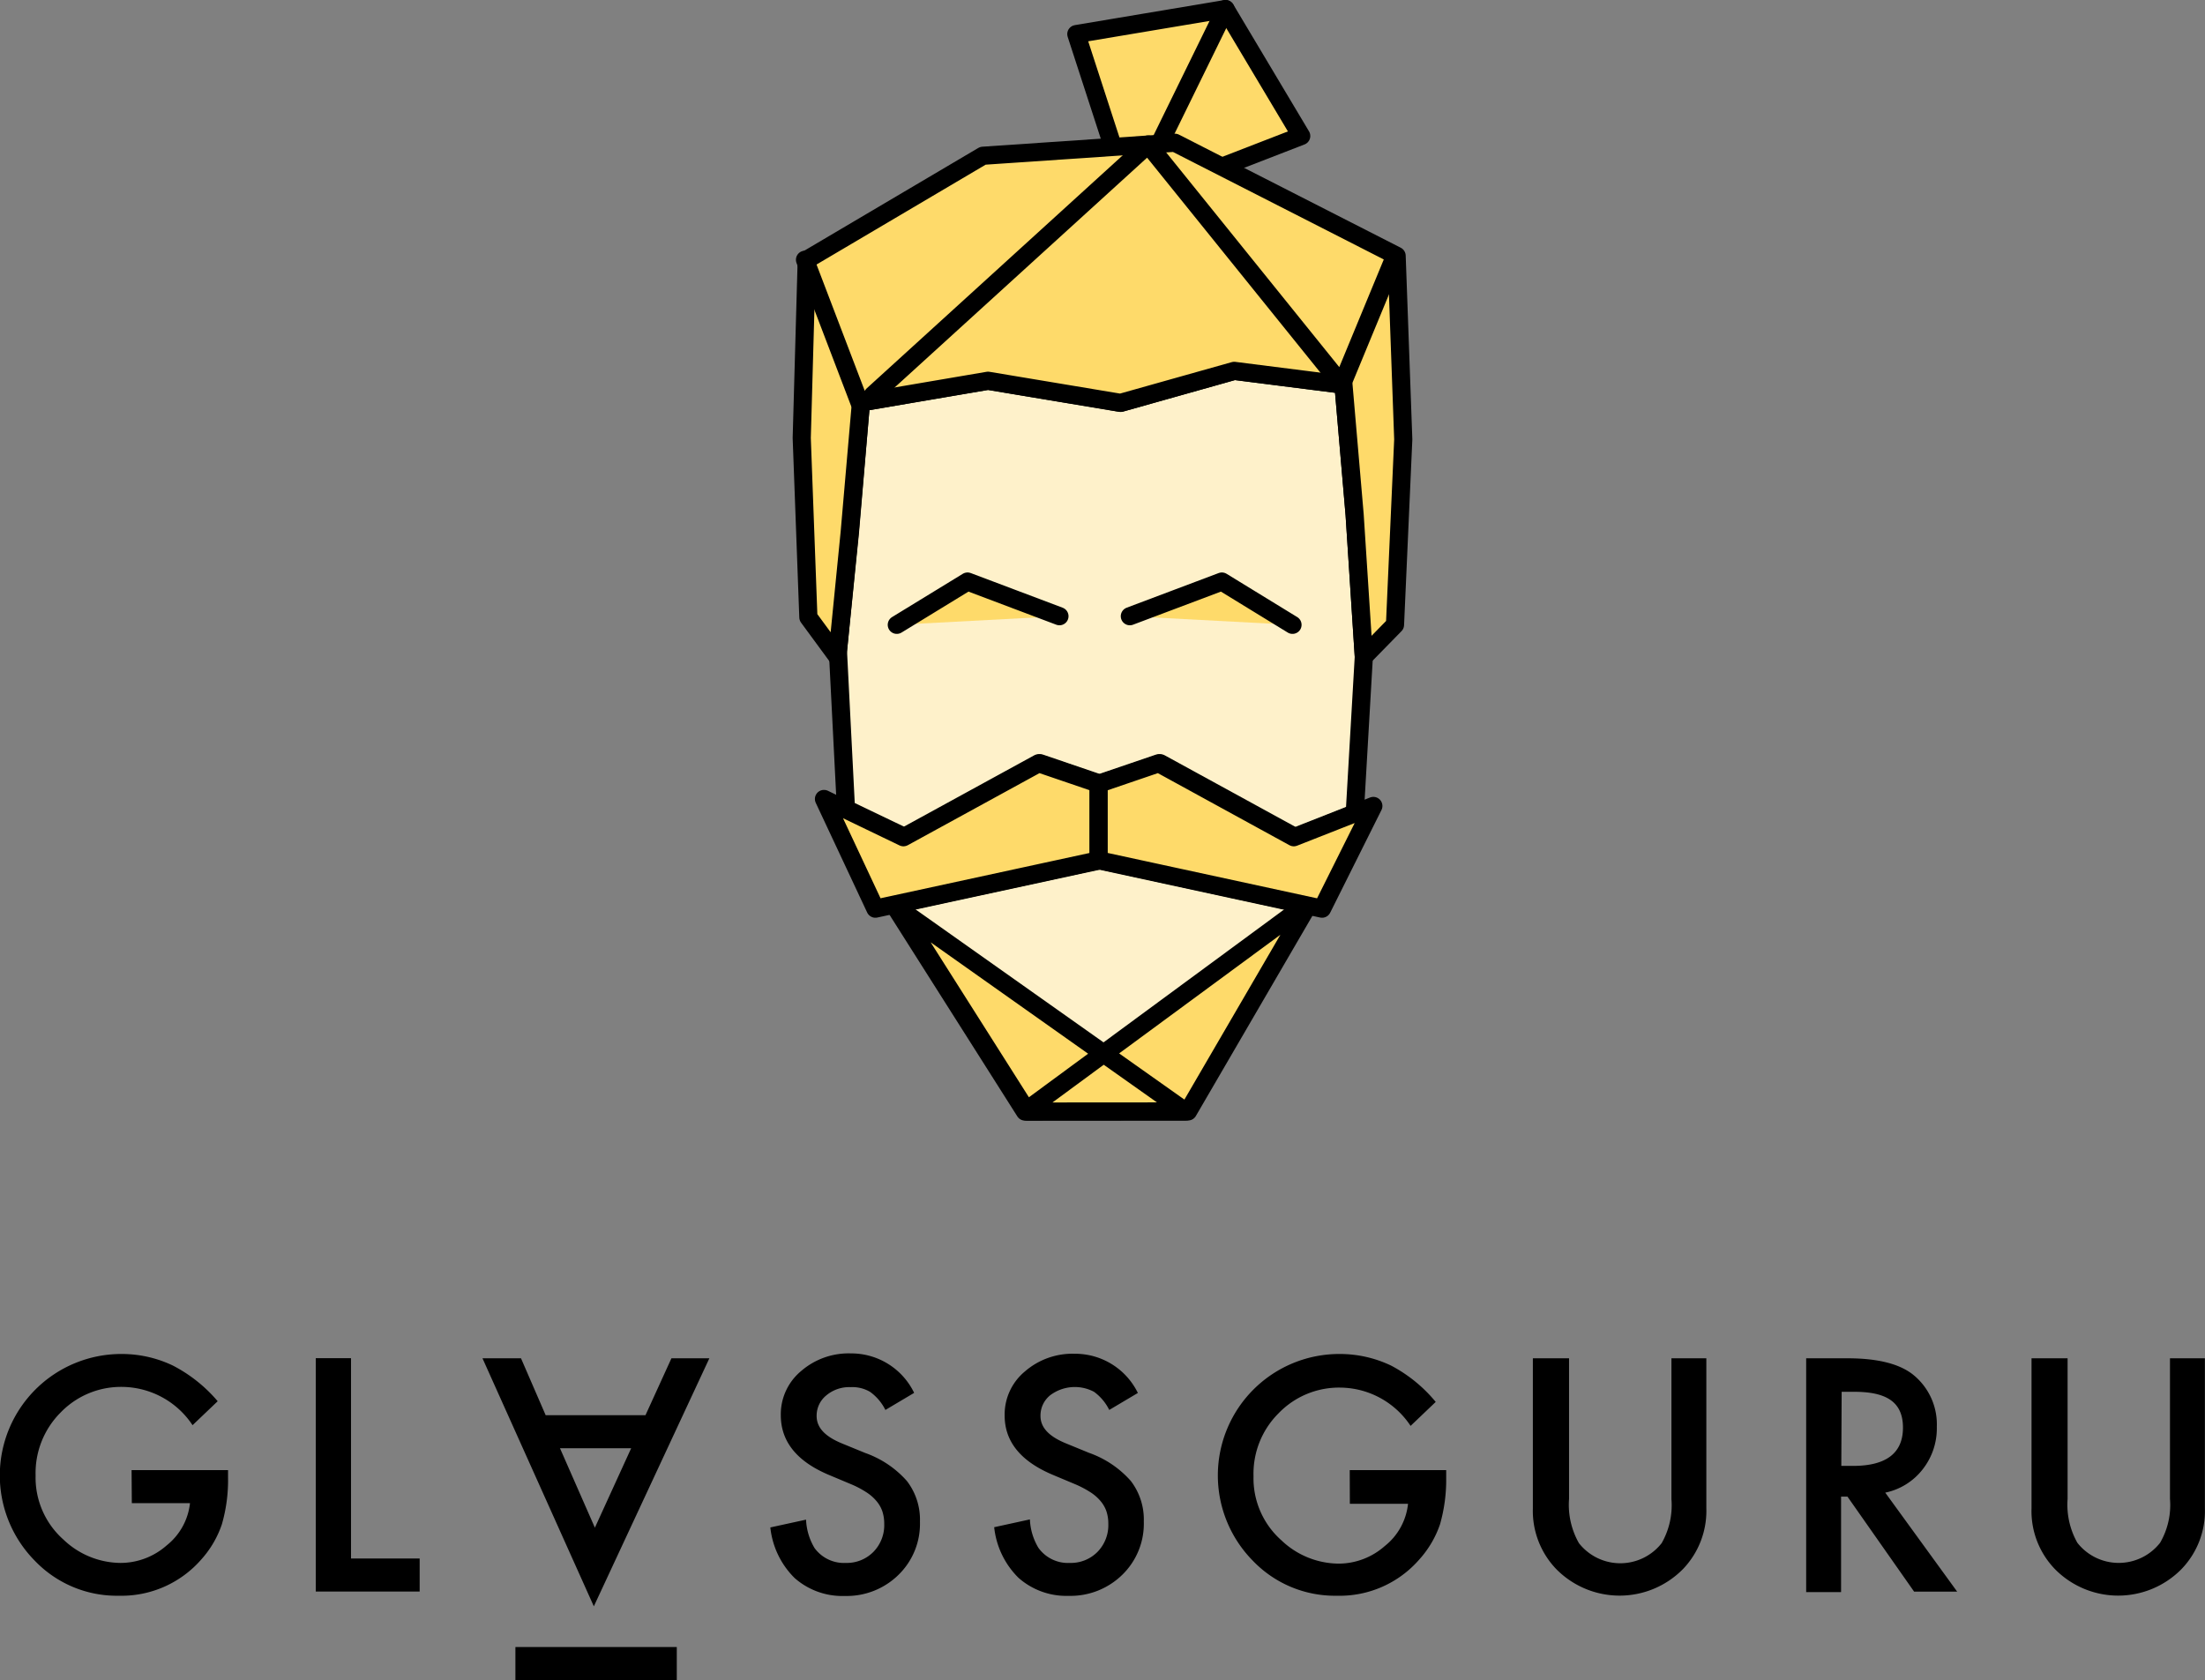 <svg xmlns="http://www.w3.org/2000/svg" id="Layer_1" data-name="Layer 1" viewBox="0 0 189.52 144.43"><rect x="0" y="0" width="189.52" height="144.43" fill="#808080" stroke="none"/><defs><style>.cls-1{fill:#fee9aa}.cls-1,.cls-2,.cls-3,.cls-4{stroke:#000;stroke-linecap:round;stroke-linejoin:round;stroke-width:1.56px}.cls-2{fill:#fef1ca}.cls-3{fill:#feda6a}.cls-4{fill:none}</style></defs><path class="cls-1" d="m77.23 53.71 6.07-3.72 7.9 2.98M111.23 53.71l-6.07-3.72-7.92 2.98"></path><path class="cls-2" d="M88.1 95.55 76.84 77.79l17.73-3.84 17.68 3.83-10.34 17.76-13.81.01zM117.22 56.45l-.78 13.49-5.09 2.03-11.62-6.36-5.16 1.76-5.16-1.76-11.61 6.36-5.09-2.44-.69-13.56 1.03-10.19.95-11.19 10.92-1.86 11.4 1.9 9.77-2.75 9.38 1.19.96 11.17.79 12.21z"></path><path class="cls-3" d="M97.2 17.36 92.51 2.93 105.33.78l6.51 10.91-14.64 5.67z"></path><path class="cls-4" d="m105.33.78-8.12 16.58"></path><path class="cls-3" d="m77.08 53.71 6.08-3.72 7.9 2.98M111.09 53.71l-6.07-3.72-7.91 2.98"></path><path class="cls-3" d="m84.48 13.39 16.5-1.12 19.06 9.72.57 15.78-.71 15.94-2.68 2.74-.79-12.21-.96-11.17-9.39-1.19-9.77 2.75-11.39-1.9L74 34.59l-.97 11.19-1.06 10.67-2.49-3.39-.57-15.41.43-15.32 15.14-8.94z"></path><path class="cls-4" d="M115.33 33.07 98.68 12.42M98.68 12.42 75.02 33.96M119.91 21.99l-4.58 11.08M69.19 22.33l4.68 12.26"></path><path class="cls-3" d="M101.89 95.54 76.8 77.79h.23l11.26 17.76 13.82-.01 10.34-17.76h-.22L88.49 95.25M94.43 73.95l-19.19 4.16-4.42-9.43 6.83 3.29 11.62-6.36 5.16 1.76v6.58z"></path><path class="cls-3" d="m94.43 73.95 19.2 4.16 4.41-8.83-6.84 2.69-11.61-6.36-5.16 1.76v6.58z"></path><path d="M44.3 141.58h13.87v2.85H44.3z"></path><path d="M25.6 142.72h8.29v.66a13.57 13.57 0 0 1-.53 4 8.65 8.65 0 0 1-1.75 3 9.1 9.1 0 0 1-7.11 3.14 9.75 9.75 0 0 1-7.21-3 10.44 10.44 0 0 1 7.48-17.78 10.17 10.17 0 0 1 4.39 1A12.69 12.69 0 0 1 33 136.8l-2.16 2.06a7.33 7.33 0 0 0-6-3.29 7.21 7.21 0 0 0-5.34 2.2 7.36 7.36 0 0 0-2.15 5.41 7.12 7.12 0 0 0 2.4 5.52 7.18 7.18 0 0 0 4.87 2 6 6 0 0 0 4-1.51 5.38 5.38 0 0 0 2-3.63h-5Z" transform="translate(-14.29 -16.35)"></path><path d="M30.17 116.75v17.22h5.9v2.84h-8.93v-20.06h3.03z"></path><path d="M61.19 138h8.58l2.23-4.89h3.26l-9.93 21.32-9.57-21.32h3.31Zm1.23 2.84 3 6.83 3.12-6.83ZM92.85 136.09l-2.46 1.46a4.24 4.24 0 0 0-1.31-1.55 3 3 0 0 0-1.68-.41 3.06 3.06 0 0 0-2.09.71 2.24 2.24 0 0 0-.83 1.77c0 1 .72 1.76 2.18 2.36l2 .82a8.6 8.6 0 0 1 3.58 2.41 5.45 5.45 0 0 1 1.12 3.49 6.12 6.12 0 0 1-1.84 4.57 6.35 6.35 0 0 1-4.61 1.82 6.2 6.2 0 0 1-4.32-1.54 7.17 7.17 0 0 1-2.09-4.35l3.07-.67a5.16 5.16 0 0 0 .73 2.44 3.13 3.13 0 0 0 2.7 1.28 3.2 3.2 0 0 0 2.36-.95 3.28 3.28 0 0 0 .93-2.4 3.4 3.4 0 0 0-.16-1.08 2.74 2.74 0 0 0-.51-.89 3.8 3.8 0 0 0-.89-.77 8.21 8.21 0 0 0-1.3-.68l-1.93-.81q-4.1-1.74-4.1-5.12a4.83 4.83 0 0 1 1.73-3.78 6.24 6.24 0 0 1 4.3-1.53 6 6 0 0 1 5.42 3.37M112.09 136.09l-2.46 1.46a4.24 4.24 0 0 0-1.31-1.56 3.52 3.52 0 0 0-3.77.3 2.24 2.24 0 0 0-.83 1.77c0 1 .72 1.76 2.18 2.36l2 .82a8.6 8.6 0 0 1 3.58 2.41 5.45 5.45 0 0 1 1.12 3.49 6.12 6.12 0 0 1-1.84 4.57 6.35 6.35 0 0 1-4.61 1.82 6.2 6.2 0 0 1-4.32-1.55 7.17 7.17 0 0 1-2.09-4.35l3.07-.67a5.16 5.16 0 0 0 .73 2.44 3.13 3.13 0 0 0 2.72 1.3 3.2 3.2 0 0 0 2.36-.95 3.28 3.28 0 0 0 .93-2.4 3.4 3.4 0 0 0-.16-1.08 2.74 2.74 0 0 0-.51-.89 3.8 3.8 0 0 0-.89-.77 8.67 8.67 0 0 0-1.3-.68l-1.93-.81q-4.12-1.74-4.12-5.09a4.8 4.8 0 0 1 1.73-3.78 6.24 6.24 0 0 1 4.3-1.53 6 6 0 0 1 5.42 3.37M130.3 142.72h8.29v.66a13.91 13.91 0 0 1-.53 4 8.68 8.68 0 0 1-1.76 3 9.07 9.07 0 0 1-7.11 3.14 9.76 9.76 0 0 1-7.21-3 10.44 10.44 0 0 1 7.49-17.78 10.2 10.2 0 0 1 4.39 1 12.54 12.54 0 0 1 3.83 3.12l-2.16 2.06a7.32 7.32 0 0 0-6-3.29 7.21 7.21 0 0 0-5.34 2.2 7.33 7.33 0 0 0-2.16 5.41 7.12 7.12 0 0 0 2.4 5.52 7.2 7.2 0 0 0 4.88 2 6 6 0 0 0 4-1.51 5.34 5.34 0 0 0 2-3.63h-5ZM149.15 133.11v12.08A6.67 6.67 0 0 0 150 149a4.52 4.52 0 0 0 7.11 0 6.56 6.56 0 0 0 .84-3.78v-12.11h3V146a7.22 7.22 0 0 1-2 5.22 7.64 7.64 0 0 1-10.91 0 7.22 7.22 0 0 1-2-5.22v-12.89ZM176.3 144.62l6.21 8.55h-3.7l-5.73-8.17h-.55v8.21h-3v-20.1h3.54c2.65 0 4.57.49 5.75 1.49a5.48 5.48 0 0 1 1.94 4.39 5.7 5.7 0 0 1-1.22 3.67 5.47 5.47 0 0 1-3.22 2m-3.77-2.3h1c2.86 0 4.3-1.1 4.3-3.29s-1.4-3.08-4.19-3.08h-1.08ZM192 133.11v12.08a6.67 6.67 0 0 0 .84 3.78 4.52 4.52 0 0 0 7.11 0 6.47 6.47 0 0 0 .85-3.78v-12.08h3V146a7.18 7.18 0 0 1-2 5.22 7.63 7.63 0 0 1-10.9 0 7.18 7.18 0 0 1-2-5.22v-12.89Z" transform="translate(-14.29 -16.35)"></path></svg>